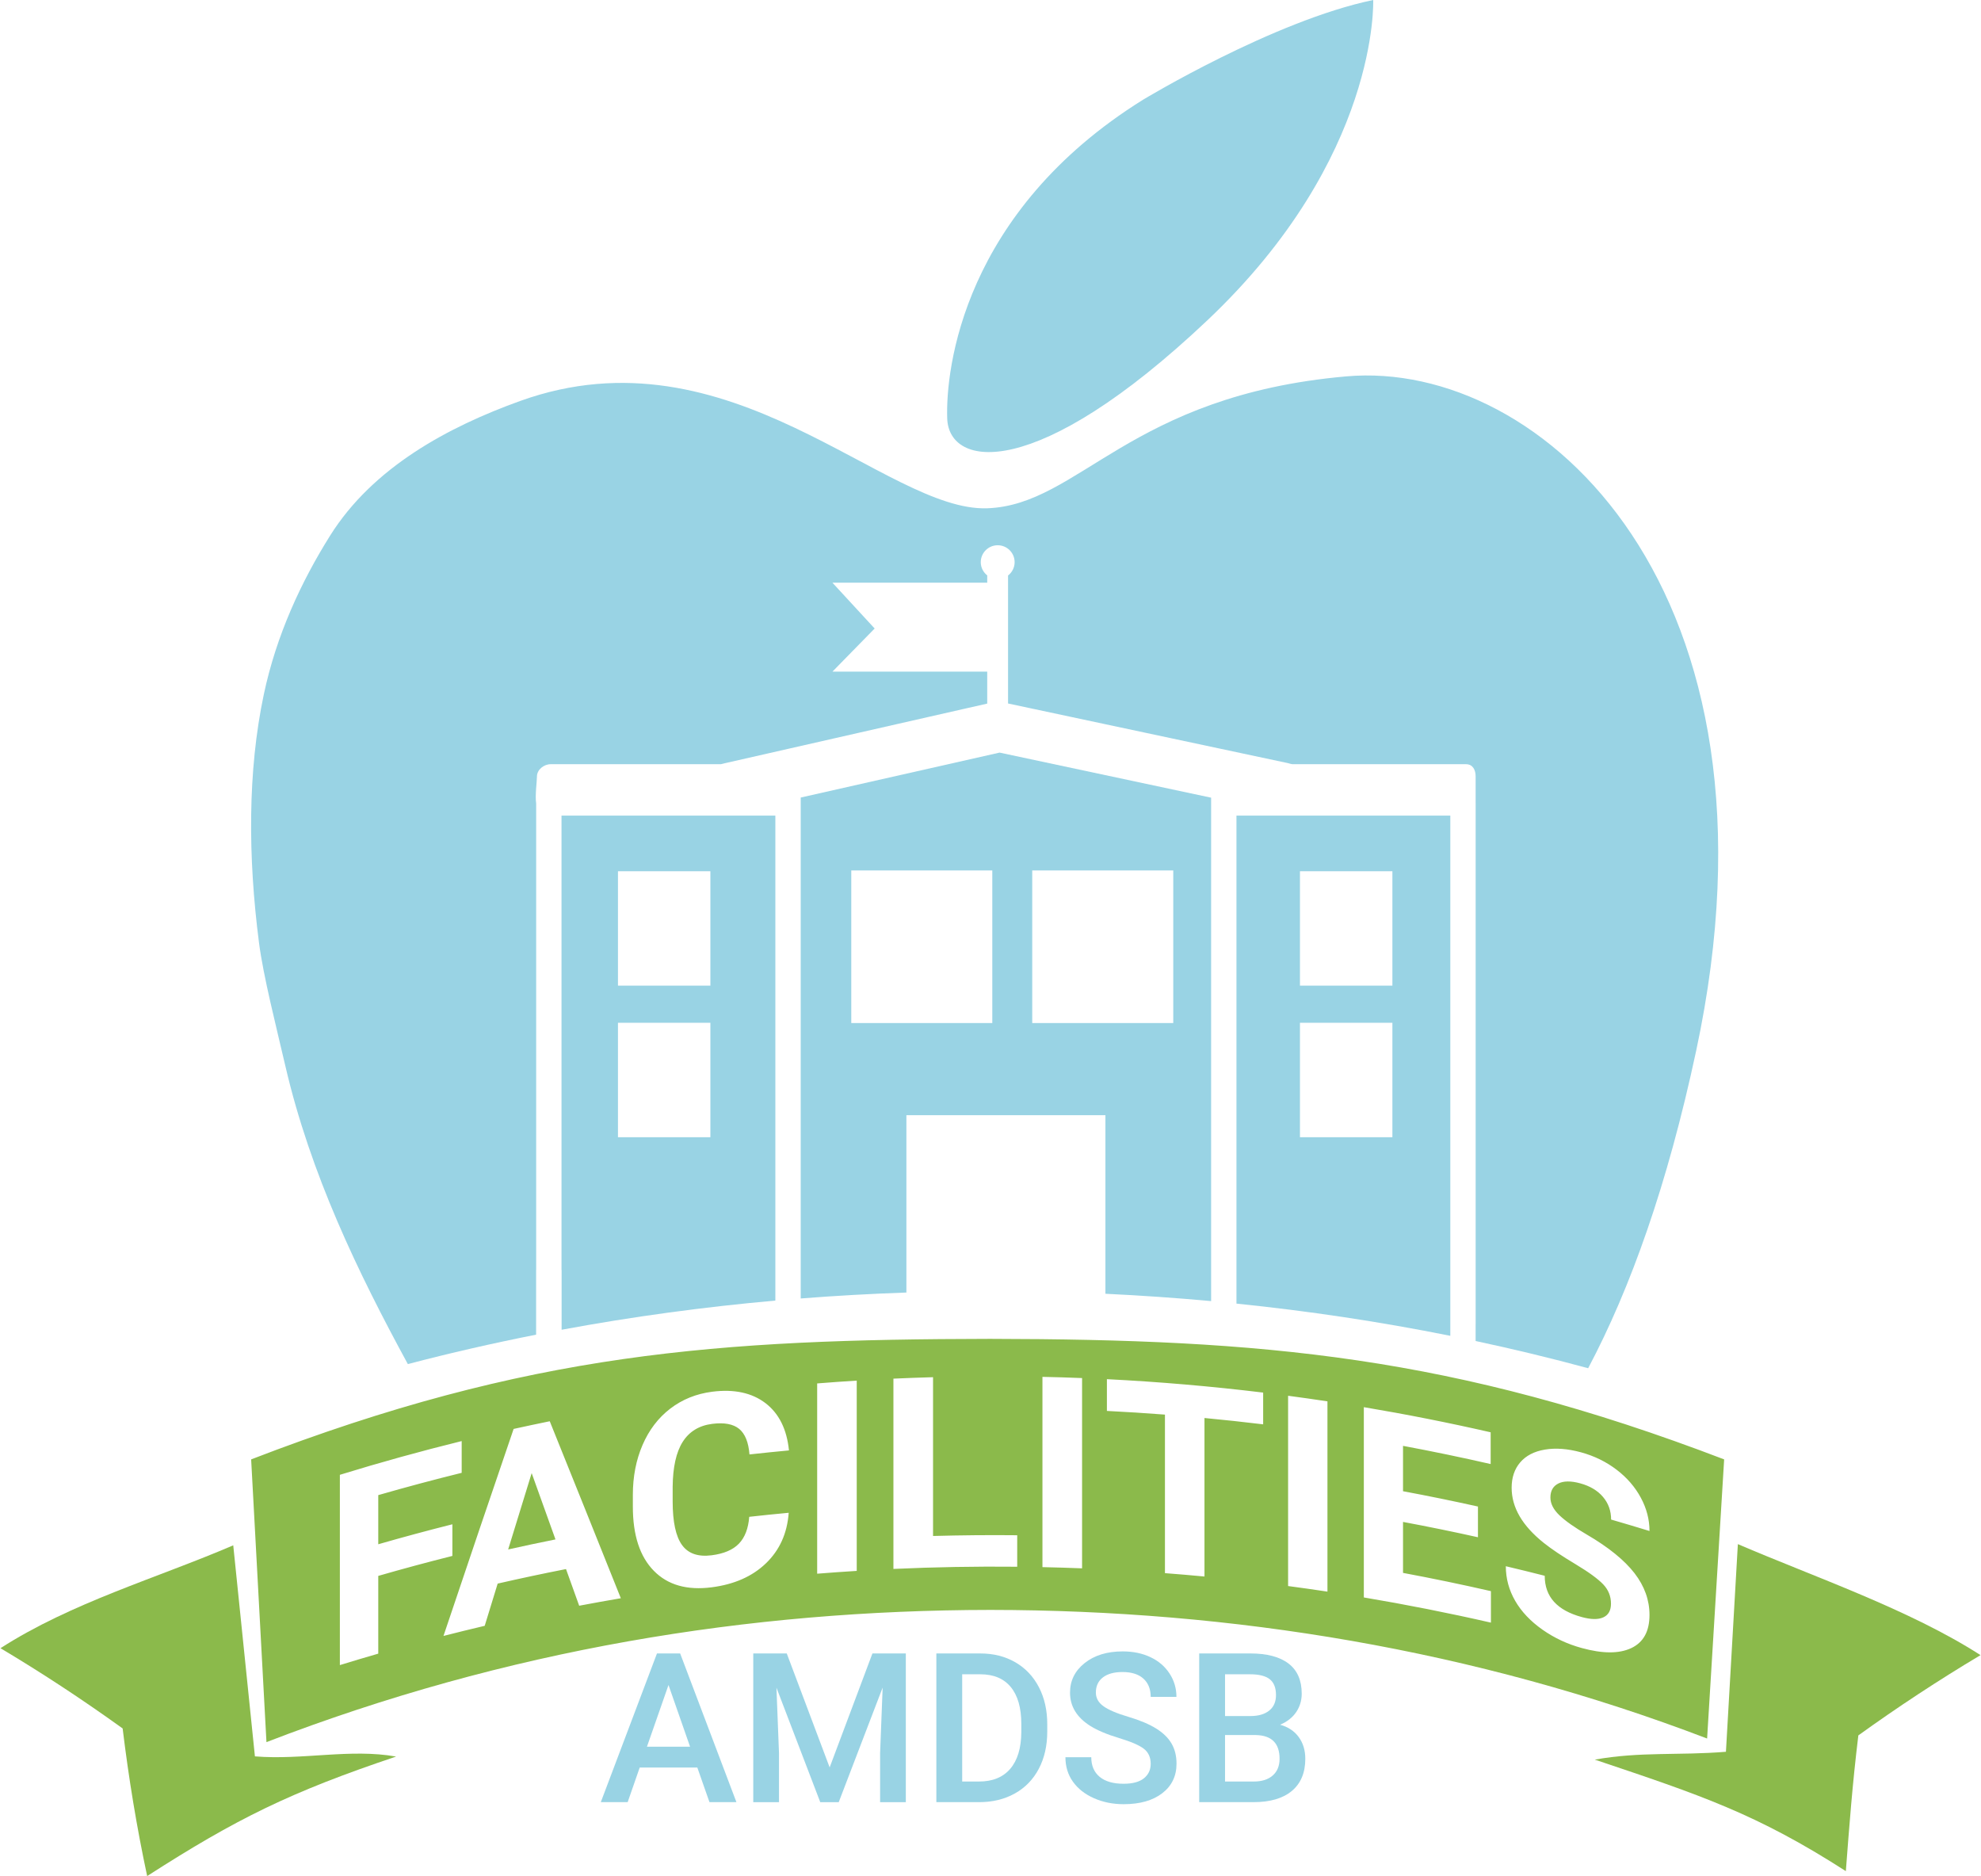 <?xml version="1.0" encoding="UTF-8"?> <svg xmlns="http://www.w3.org/2000/svg" xmlns:xlink="http://www.w3.org/1999/xlink" xml:space="preserve" width="1561px" height="1478px" version="1.1" style="shape-rendering:geometricPrecision; text-rendering:geometricPrecision; image-rendering:optimizeQuality; fill-rule:evenodd; clip-rule:evenodd" viewBox="0 0 1563.26 1480.86"> <defs> <style type="text/css"> .fil0 {fill:#99D3E4;fill-rule:nonzero} .fil1 {fill:#8BBA4B;fill-rule:nonzero} </style> </defs> <g id="Layer_x0020_1">  <path class="fil0" d="M510.4 1378.75l34.03 0 -17.02 -48.7 -17.01 48.7zm39.76 16.44l-45.48 0 -9.51 27.33 -21.21 0 44.34 -117.37 18.31 0 44.42 117.37 -21.28 0 -9.59 -27.33z"></path> <polygon class="fil0" points="620.78,1305.15 654.64,1395.11 688.41,1305.15 714.78,1305.15 714.78,1422.53 694.47,1422.53 694.47,1383.83 696.48,1332.07 661.81,1422.53 647.22,1422.53 612.63,1332.15 614.65,1383.83 614.65,1422.53 594.33,1422.53 594.33,1305.15 "></polygon> <path class="fil0" d="M759.28 1321.59l0 84.65 13.3 0c10.7,0 18.91,-3.35 24.64,-10.04 5.72,-6.69 8.63,-16.3 8.74,-28.82l0 -6.53c0,-12.74 -2.77,-22.47 -8.31,-29.18 -5.53,-6.72 -13.57,-10.08 -24.1,-10.08l-14.27 0zm-20.4 100.93l0 -117.37 34.67 0c10.38,0 19.58,2.3 27.62,6.92 8.02,4.63 14.25,11.19 18.66,19.68 4.41,8.49 6.61,18.22 6.61,29.18l0 5.88c0,11.13 -2.22,20.91 -6.66,29.35 -4.43,8.44 -10.74,14.95 -18.94,19.51 -8.2,4.58 -17.59,6.85 -28.17,6.85l-33.79 0z"></path> <path class="fil0" d="M908.11 1392.29c0,-5.15 -1.82,-9.14 -5.44,-11.93 -3.63,-2.79 -10.18,-5.61 -19.63,-8.46 -9.46,-2.85 -16.99,-6.02 -22.58,-9.52 -10.69,-6.71 -16.04,-15.48 -16.04,-26.28 0,-9.46 3.85,-17.26 11.57,-23.38 7.71,-6.13 17.72,-9.19 30.03,-9.19 8.17,0 15.44,1.51 21.85,4.52 6.39,3 11.42,7.28 15.07,12.86 3.66,5.55 5.49,11.72 5.49,18.5l-20.32 0c0,-6.13 -1.93,-10.93 -5.77,-14.4 -3.84,-3.46 -9.34,-5.2 -16.48,-5.2 -6.66,0 -11.84,1.43 -15.52,4.28 -3.69,2.85 -5.52,6.83 -5.52,11.93 0,4.3 1.98,7.89 5.96,10.76 3.98,2.88 10.53,5.68 19.67,8.39 9.14,2.71 16.47,5.8 22.02,9.26 5.53,3.47 9.59,7.45 12.16,11.93 2.58,4.5 3.87,9.75 3.87,15.77 0,9.78 -3.75,17.56 -11.24,23.34 -7.5,5.77 -17.67,8.67 -30.52,8.67 -8.49,0 -16.29,-1.57 -23.42,-4.72 -7.12,-3.14 -12.65,-7.49 -16.6,-13.02 -3.96,-5.53 -5.93,-11.99 -5.93,-19.34l20.4 0c0,6.66 2.2,11.81 6.61,15.48 4.41,3.65 10.72,5.47 18.94,5.47 7.1,0 12.44,-1.44 16.01,-4.3 3.57,-2.89 5.36,-6.69 5.36,-11.42z"></path> <path class="fil0" d="M966.8 1369.56l0 36.68 22.66 0c6.39,0 11.39,-1.58 14.99,-4.76 3.6,-3.16 5.4,-7.57 5.4,-13.22 0,-12.2 -6.23,-18.43 -18.7,-18.7l-24.35 0zm0 -15l19.99 0c6.34,0 11.3,-1.43 14.88,-4.31 3.58,-2.87 5.36,-6.95 5.36,-12.22 0,-5.8 -1.66,-9.99 -4.96,-12.57 -3.31,-2.58 -8.46,-3.87 -15.44,-3.87l-19.83 0 0 32.97zm-20.4 67.96l0 -117.38 40.23 0c13.28,0 23.38,2.67 30.31,7.99 6.94,5.31 10.4,13.24 10.4,23.78 0,5.37 -1.45,10.21 -4.35,14.51 -2.9,4.3 -7.15,7.63 -12.73,9.99 6.34,1.73 11.24,4.96 14.71,9.72 3.46,4.75 5.2,10.47 5.2,17.13 0,11.02 -3.54,19.49 -10.61,25.4 -7.06,5.91 -17.18,8.86 -30.35,8.86l-42.81 0z"></path> <path class="fil1" d="M200.88 1386.39c37.54,3.07 75.34,-6.29 111.47,0.15 -83.36,27.98 -125.98,48.97 -196.54,94.32 -8.17,-38.18 -14.58,-77.08 -19.36,-116.51 -30.96,-22.28 -63.08,-43.47 -96.45,-63.35 56.01,-36.03 123.43,-55.29 183.77,-81.2l17.11 166.59z"></path> <path class="fil1" d="M1466.8 1369.83c-4.79,39.44 -7.04,70.4 -9.87,107.14 -70.55,-45.35 -114.86,-60.03 -198.21,-88.02 36.12,-6.45 66,-3.13 103.54,-6.19l9.42 -163.91c60.37,25.94 135.56,51.61 191.58,87.62 -33.37,19.9 -65.51,41.09 -96.46,63.36z"></path> <path class="fil0" d="M747.46 330.39c-1.36,-39.46 12.72,-163.33 154.63,-251.69 0,0 102.99,-62.36 181.68,-78.7 0,0 5.07,124.22 -130.81,252.74 -135.88,128.52 -204.16,116.47 -205.5,77.65z"></path> <path class="fil0" d="M487.51 807.32l72.97 0 0 90.33 -72.97 0 0 -90.33zm0 -119.63l72.97 0 0 90.33 -72.97 0 0 -90.33zm124.26 338.92l0 -382.83 -168.83 0 0 358.69 0.08 0 0 47.17c55.99,-10.39 112.31,-18 168.75,-23.03z"></path> <path class="fil0" d="M1025.95 807.32l72.98 0 0 90.33 -72.98 0 0 -90.33zm0 -119.63l72.98 0 0 90.33 -72.98 0 0 -90.33zm-50.13 112.98l0 228.33c56.49,5.78 112.84,14.18 168.83,25.42l0 -51.95 0.01 0 0 -358.69 -168.84 0 0 156.89z"></path> <path class="fil0" d="M1062.66 297.08c-171.54,15.09 -210.77,101.47 -283.54,104.13 -80.07,2.93 -203.01,-144.43 -368.87,-84.69 -56.76,20.44 -116.19,52.29 -150.05,106.34 -22.77,36.33 -42.41,78.46 -52.33,125.43 -12.77,60.47 -12.51,128.02 -3.77,195.83 3.45,26.73 13.62,66.2 20.72,96.91 19.89,85.77 57.54,163.59 96.8,235.71 33.59,-8.83 67.37,-16.52 101.27,-23.23l0 -51.04 0.04 0 0 -368.24c-0.97,-6.27 0.62,-17.55 0.62,-21.33 0,-5.35 5.47,-9.68 10.81,-9.68l134.43 0c1.39,-0.34 1.91,-0.45 3.04,-0.76l190.58 -43.31 16.63 -3.76 0 -25.24 -122.2 0 33.33 -34.04 -33.33 -36.15 122.2 0 0 -5.68 0.11 0c-3.15,-2.45 -5.21,-6.23 -5.21,-10.51 0,-7.4 5.99,-13.38 13.37,-13.38 7.39,0 13.37,5.98 13.37,13.38 0,4.28 -2.06,8.06 -5.2,10.51l0.01 0 0 101.01 17.48 3.73 203.5 43.35c1.44,0.4 2.67,0.81 3.5,0.85l137.03 0c5.34,0 7.65,4.33 7.65,9.68 0,3.66 0,14.37 0,20.74 0,0.05 0.01,0.09 0.01,0.13l0 411.62 -0.02 0 0 13.13c29.74,6.34 59.37,13.48 88.85,21.48 33.28,-62.82 62.58,-144.54 85.26,-250.53 77.87,-363.74 -121.76,-545.97 -276.09,-532.39z"></path> <path class="fil0" d="M814.58 687.07l111.34 0 0 120.48 -111.34 0 0 -120.48zm-31.53 120.48l-111.34 0 0 -120.48 111.34 0 0 120.48zm-151.26 -178.01l0 395.41c27.8,-2.18 55.63,-3.73 83.44,-4.69l0 -139.99 157.13 0 0 140.96c27.82,1.32 55.65,3.25 83.45,5.79l0 -397.37 -167.02 -35.59 -157 35.48z"></path> <path class="fil1" d="M1230.95 1196.23c4.85,4.57 11.99,9.55 21.39,15.03 17.32,10.08 29.89,20.38 37.77,30.58 7.87,10.21 11.8,21.2 11.8,32.88 0,13 -4.81,21.7 -14.43,26.22 -9.64,4.52 -22.62,4.42 -39,-0.06 -11.37,-3.1 -21.74,-7.94 -31.12,-14.54 -9.38,-6.61 -16.54,-14.14 -21.48,-22.69 -4.93,-8.55 -7.4,-17.66 -7.4,-27.35 10.25,2.42 20.49,4.93 30.71,7.54 0,16.59 9.8,27.28 29.29,32.6 7.25,1.97 12.89,2.07 16.94,0.23 4.05,-1.84 6.08,-5.43 6.08,-10.8 0,-5.84 -2.03,-10.92 -6.08,-15.2 -4.05,-4.27 -11.34,-9.64 -21.91,-15.98 -10.57,-6.32 -18.95,-11.91 -25.13,-16.85 -16.85,-13.49 -25.31,-27.85 -25.31,-43.48 0,-8.11 2.27,-14.82 6.8,-20.08 4.53,-5.26 11.02,-8.64 19.48,-10.05 8.46,-1.42 17.93,-0.72 28.43,2.14 10.55,2.87 19.94,7.49 28.17,13.76 8.23,6.28 14.61,13.69 19.15,22.15 4.54,8.46 6.81,17.2 6.81,26.21 -10.08,-3.09 -20.18,-6.1 -30.31,-9.03 0,-6.87 -2.13,-12.84 -6.39,-17.85 -4.25,-5.03 -10.23,-8.62 -17.95,-10.73 -7.44,-2.03 -13.24,-1.96 -17.38,0.15 -4.14,2.12 -6.2,5.8 -6.2,11.03 0,4.88 2.42,9.59 7.27,14.17zm-54.23 84.59c-33.29,-7.61 -66.76,-14.24 -100.34,-19.88l0 -150.2c33.52,5.63 66.91,12.24 100.13,19.84l0 25.06c-22.99,-5.25 -46.06,-10.04 -69.19,-14.36l0 35.81c19.76,3.68 39.5,7.72 59.16,12.08l0 24.25c-19.66,-4.38 -39.4,-8.41 -59.16,-12.1l0 40.24c23.2,4.33 46.34,9.12 69.4,14.4l0 24.86zm-129.06 -24.47c-10.35,-1.57 -20.7,-3.04 -31.07,-4.41l0 -150.2c10.37,1.38 20.72,2.85 31.07,4.41 0,50.07 0,100.13 0,150.2zm-50.77 -132.05c-15.43,-1.88 -30.87,-3.54 -46.32,-5l0 125.12c-10.4,-0.98 -20.8,-1.87 -31.21,-2.66l0 -125.14c-15.27,-1.17 -30.55,-2.14 -45.83,-2.91l0 -25.06c41.2,2.08 82.35,5.6 123.36,10.59l0 25.06zm-142.96 113.66c-10.43,-0.41 -20.86,-0.72 -31.29,-0.95l0 -150.19c10.43,0.22 20.86,0.53 31.29,0.95l0 150.19zm-51.21 -1.26c-32.58,-0.33 -65.17,0.25 -97.74,1.73l0 -150.2c10.43,-0.47 20.86,-0.86 31.29,-1.14l0 125.33c22.15,-0.6 44.29,-0.81 66.45,-0.58l0 24.86zm-126.7 3.28c-10.42,0.65 -20.83,1.39 -31.24,2.22l0 -150.19c10.41,-0.84 20.82,-1.58 31.24,-2.22l0 150.19zm-137.93 -20.41c4.93,6.8 12.72,9.45 23.37,8.09 9.61,-1.23 16.78,-4.26 21.53,-9.17 4.73,-4.92 7.45,-11.98 8.15,-21.19 10.38,-1.16 20.77,-2.23 31.17,-3.19 -1.18,16.28 -7.2,29.54 -18.03,39.94 -10.85,10.41 -25.12,16.61 -42.82,18.89 -19.35,2.48 -34.55,-1.75 -45.61,-13 -11.06,-11.25 -16.59,-28.1 -16.59,-50.74l0 -9.17c0,-14.44 2.54,-27.59 7.65,-39.42 5.09,-11.82 12.38,-21.41 21.86,-28.69 9.49,-7.27 20.52,-11.75 33.1,-13.36 17.42,-2.23 31.47,0.87 42.15,9.04 10.66,8.19 16.84,20.67 18.49,37.28 -10.39,0.98 -20.79,2.03 -31.17,3.18 -0.76,-9.61 -3.48,-16.34 -8.15,-20.18 -4.67,-3.82 -11.78,-5.17 -21.32,-3.95 -10.37,1.32 -18.12,6.1 -23.27,14.23 -5.13,8.12 -7.77,19.98 -7.91,35.53l0 11.35c0,16.23 2.47,27.73 7.4,34.53zm-81.2 47.91c-3.47,-9.65 -6.93,-19.3 -10.4,-28.94 -18.03,3.54 -36.02,7.36 -53.96,11.47 -3.41,11.09 -6.82,22.21 -10.23,33.32 -10.87,2.56 -21.72,5.22 -32.55,7.99 18.41,-54.77 36.86,-109.24 55.38,-163.4 9.49,-2.09 18.99,-4.11 28.52,-6.06 18.66,46.26 37.36,92.83 56.12,139.7 -10.98,1.87 -21.94,3.85 -32.88,5.92zm-158.63 37.82c-10.12,2.92 -20.22,5.93 -30.31,9.04l0 -150.2c31.86,-9.81 63.93,-18.68 96.17,-26.63l0 25.06c-22.04,5.44 -44,11.3 -65.86,17.6l0 38.79c19.44,-5.59 38.95,-10.85 58.52,-15.77l0 24.97c-19.57,4.92 -39.08,10.17 -58.52,15.77l0 61.37zm483.25 -248.47c-214.38,0.38 -364.1,10.47 -583.61,95.14l12.09 223.17c189.5,-73.09 380.95,-104.18 571.54,-104.36 190.56,0.16 382.02,31.26 565.87,101.52l13.45 -220.33c-213.85,-81.85 -364.94,-94.79 -579.34,-95.14z"></path> <path class="fil1" d="M400.82 1223.06c12.43,-2.78 24.87,-5.42 37.35,-7.93 -6.27,-17.48 -12.53,-34.93 -18.79,-52.33 -6.19,20.05 -12.38,40.14 -18.56,60.26z"></path> </g> </svg> 